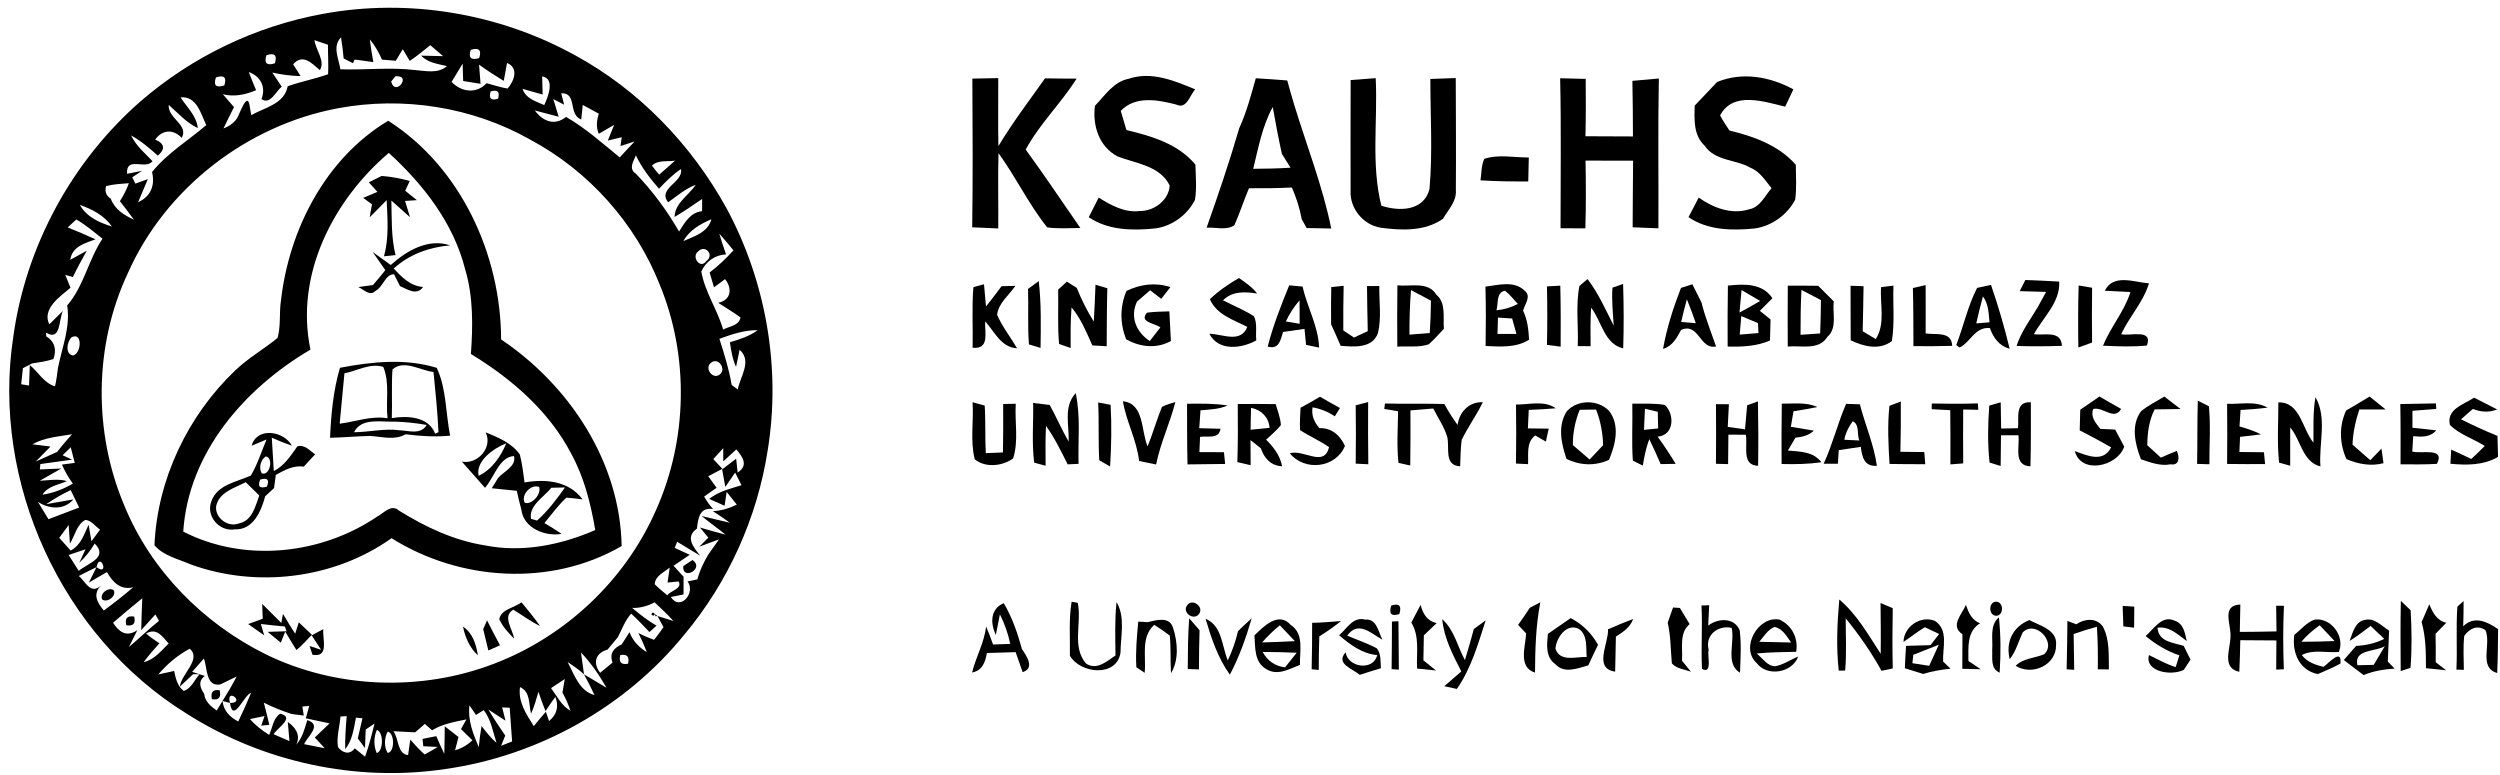 <?xml version="1.0" encoding="UTF-8"?> <svg xmlns="http://www.w3.org/2000/svg" width="500pt" height="155pt" viewBox="0 0 500 155" version="1.1"><g id="#000000ff"><path fill="#000000" opacity="1.00" d=" M 64.50 2.79 C 81.61 -0.40 99.76 2.64 114.99 11.04 C 127.79 18.00 138.26 28.90 145.29 41.62 C 153.20 56.28 156.23 73.58 153.54 90.05 C 151.45 103.59 145.61 116.50 136.80 127.01 C 125.00 141.50 107.59 151.17 89.11 153.80 C 71.25 156.49 52.51 152.42 37.30 142.71 C 12.32 127.26 -1.77 96.41 2.65 67.41 C 5.12 49.27 14.41 32.19 28.21 20.18 C 38.49 11.31 51.15 5.24 64.50 2.79 M 62.89 8.03 C 63.13 9.98 65.11 12.23 63.97 14.02 C 62.33 12.63 60.57 10.66 58.63 12.86 C 59.00 13.45 59.75 14.63 60.12 15.22 C 58.21 15.18 56.32 14.93 54.46 14.51 C 54.94 15.22 55.88 16.64 56.35 17.35 C 55.13 18.26 54.08 21.05 52.29 19.81 C 53.24 17.46 52.14 15.25 49.76 14.41 C 50.23 15.63 50.71 16.84 51.22 18.04 C 49.09 18.94 46.86 19.42 44.57 18.85 C 45.31 19.71 46.05 20.56 46.80 21.42 C 46.09 22.83 45.38 24.25 44.70 25.68 C 45.87 25.26 46.78 24.58 47.43 23.63 C 47.89 22.90 49.40 18.30 49.90 21.00 C 49.99 21.51 50.17 22.53 50.25 23.04 C 52.95 21.47 56.86 20.84 57.54 17.25 C 60.19 16.31 62.97 15.79 65.62 14.85 C 65.72 12.89 65.58 10.92 65.59 8.95 C 64.69 8.64 63.79 8.33 62.89 8.03 M 68.07 13.86 C 73.05 14.03 78.04 13.41 83.01 14.01 C 85.17 14.17 87.57 14.80 89.39 13.22 C 87.58 12.77 85.59 12.58 84.24 11.13 C 85.33 11.15 87.52 11.21 88.62 11.23 C 87.77 10.50 86.92 9.77 86.06 9.04 C 84.71 10.11 83.39 11.23 81.95 12.18 C 81.60 11.60 80.90 10.43 80.55 9.84 C 80.09 10.61 79.63 11.38 79.16 12.15 C 78.47 12.10 77.09 11.99 76.40 11.93 C 75.75 10.49 75.00 9.09 73.96 7.89 C 74.15 9.40 74.39 10.91 74.67 12.42 C 73.42 12.26 72.18 12.09 70.94 11.91 L 70.59 12.64 C 70.12 12.40 69.20 11.92 68.73 11.69 C 68.61 10.27 68.43 8.87 68.20 7.47 C 66.41 9.31 67.77 11.74 68.07 13.86 M 94.15 9.96 C 93.63 11.56 94.19 12.11 95.83 11.62 C 96.37 10.02 95.80 9.47 94.15 9.96 M 53.29 11.04 C 52.78 12.64 53.34 13.19 54.97 12.66 C 55.49 11.05 54.93 10.51 53.29 11.04 M 90.32 16.37 C 92.24 18.43 95.30 18.83 97.31 16.64 C 98.71 17.01 100.09 17.47 101.51 17.71 C 102.83 16.23 103.82 13.61 101.41 12.59 C 101.25 13.49 100.92 15.29 100.75 16.18 C 99.06 15.16 97.41 14.08 95.81 12.93 C 95.88 13.89 96.03 15.81 96.11 16.76 C 95.24 16.62 93.50 16.34 92.63 16.20 C 92.61 15.33 92.55 13.59 92.53 12.72 C 91.80 13.95 91.06 15.16 90.32 16.37 M 43.19 15.48 C 42.64 17.08 43.19 17.62 44.86 17.09 C 45.39 15.49 44.84 14.95 43.19 15.48 M 79.08 15.26 C 78.87 15.52 78.44 16.04 78.23 16.30 C 79.04 19.46 82.49 14.93 79.08 15.26 M 108.43 15.28 C 108.46 16.19 108.50 18.00 108.53 18.91 C 107.52 18.62 105.51 18.05 104.51 17.77 C 105.16 19.74 107.18 20.26 108.85 21.02 C 109.61 19.39 111.07 15.71 108.43 15.28 M 98.13 18.29 C 97.71 19.69 98.20 20.18 99.61 19.75 C 100.02 18.36 99.53 17.87 98.13 18.29 M 112.24 18.65 C 112.38 19.23 112.68 20.37 112.83 20.94 C 112.29 20.66 111.21 20.10 110.67 19.82 C 110.93 20.71 111.46 22.47 111.73 23.35 C 110.14 22.93 108.55 22.49 106.96 22.09 C 108.54 24.25 110.91 25.24 113.21 23.38 C 117.11 25.63 120.47 28.64 123.94 31.48 C 124.94 30.42 125.93 29.36 126.92 28.29 C 126.22 28.52 124.81 28.98 124.10 29.21 L 124.34 27.44 C 123.64 27.61 122.25 27.95 121.56 28.12 C 121.88 27.33 122.51 25.76 122.83 24.97 C 121.81 25.57 120.79 26.16 119.76 26.76 C 119.17 25.44 119.34 24.07 119.77 22.74 C 118.70 22.15 117.62 21.57 116.55 20.99 C 116.47 21.72 116.33 23.18 116.25 23.90 C 113.55 22.89 115.53 18.52 112.24 18.65 M 36.11 19.47 C 37.37 21.45 39.31 23.14 39.56 25.62 C 37.28 24.53 35.61 22.62 33.74 20.98 C 33.54 23.72 37.79 24.91 36.35 27.57 C 34.62 25.78 32.50 25.90 31.03 27.91 C 32.98 28.73 33.06 29.87 31.56 31.13 C 29.90 29.63 28.19 28.17 26.22 27.09 C 27.20 29.14 28.95 30.62 30.50 32.23 C 29.10 34.07 25.19 31.11 25.41 34.76 C 26.16 34.61 27.65 34.32 28.40 34.17 C 27.91 34.50 26.94 35.14 26.45 35.46 C 26.61 35.78 26.91 36.41 27.07 36.72 C 27.69 36.50 28.94 36.05 29.57 35.83 C 28.92 37.36 28.26 38.89 27.62 40.44 C 30.18 39.30 31.04 37.04 30.41 34.41 C 33.43 30.64 37.63 28.13 41.25 25.02 C 40.15 22.72 39.36 19.19 36.11 19.47 M 67.56 21.66 C 49.39 25.06 33.08 37.67 25.58 54.61 C 18.77 69.10 18.65 86.44 24.88 101.15 C 30.19 114.11 40.65 124.67 53.15 130.86 C 67.21 137.73 84.12 138.35 98.72 132.78 C 113.00 127.36 124.97 116.15 131.14 102.16 C 137.51 88.05 137.87 71.32 131.97 56.99 C 127.10 44.63 117.75 34.19 106.05 27.93 C 94.49 21.38 80.60 19.21 67.56 21.66 M 127.15 34.72 C 130.52 38.21 133.39 42.10 135.81 46.31 C 136.96 44.50 138.06 42.50 140.42 42.23 C 140.42 41.62 140.42 40.40 140.43 39.79 C 138.59 41.01 136.82 42.30 134.91 43.39 C 135.00 40.57 137.74 39.09 139.15 36.96 C 137.08 37.73 135.41 39.19 133.64 40.46 C 131.40 37.69 136.76 36.45 136.20 33.81 C 134.54 34.89 133.16 36.33 131.80 37.75 C 130.02 35.70 128.35 33.55 127.18 31.08 C 126.68 32.31 125.67 33.73 127.15 34.72 M 130.39 33.12 C 130.85 33.74 131.33 34.35 131.83 34.94 C 132.90 34.01 133.97 33.07 135.03 32.12 C 133.48 32.38 131.62 31.93 130.39 33.12 M 21.23 37.21 C 20.90 38.29 21.22 39.13 22.16 39.74 C 22.92 41.86 24.84 43.05 26.79 43.94 C 25.88 42.68 24.93 41.46 23.98 40.24 C 24.69 39.10 25.34 37.92 25.77 36.64 C 24.25 36.75 22.71 36.84 21.23 37.21 M 15.97 40.98 C 17.32 43.39 19.86 44.53 22.39 45.31 C 20.86 43.09 18.44 41.85 15.97 40.98 M 13.54 45.48 C 15.40 46.24 17.26 47.02 19.10 47.86 C 16.97 48.68 14.46 49.24 14.05 51.96 C 14.87 51.51 16.53 50.60 17.35 50.15 C 16.40 51.89 15.42 53.62 14.57 55.41 C 14.19 55.30 13.43 55.08 13.05 54.97 C 13.40 55.83 13.75 56.69 14.10 57.55 C 12.02 59.29 8.35 61.78 9.86 64.87 C 10.55 64.19 11.91 62.84 12.60 62.16 C 11.71 63.82 12.24 68.40 9.18 66.51 C 9.20 66.70 9.24 67.09 9.26 67.29 C 10.98 68.31 11.36 69.99 10.67 71.81 C 9.29 72.28 7.84 72.46 6.41 72.69 C 5.95 72.92 5.04 73.40 4.58 73.64 C 4.47 74.71 4.35 75.78 4.24 76.85 C 4.63 76.91 5.42 77.04 5.81 77.11 C 5.85 76.08 5.92 74.04 5.96 73.01 C 7.65 74.39 8.81 76.64 11.00 77.26 C 11.28 76.04 11.45 74.79 11.60 73.54 C 12.43 69.44 14.12 65.34 13.43 61.10 C 16.77 57.23 17.68 51.95 20.50 47.74 C 18.79 46.41 17.15 44.96 15.26 43.90 C 14.83 44.29 13.97 45.08 13.54 45.48 M 136.67 48.22 C 138.85 47.26 141.61 46.46 142.28 43.84 C 140.08 44.80 137.86 46.03 136.67 48.22 M 143.86 46.73 C 144.26 48.13 144.73 49.50 145.21 50.88 C 142.99 50.98 141.17 52.30 140.26 54.30 C 140.98 58.42 143.49 61.93 144.63 65.92 C 145.86 65.23 147.81 65.16 148.10 63.49 C 146.66 62.44 145.13 61.52 143.63 60.56 C 146.28 60.02 146.47 57.65 145.01 55.83 C 144.45 56.23 143.35 57.05 142.80 57.46 C 142.50 56.47 142.21 55.48 141.92 54.50 C 143.65 53.18 145.25 51.69 146.69 50.06 C 145.76 48.93 144.84 47.81 143.86 46.73 M 139.61 50.30 C 138.22 51.38 140.06 53.94 141.26 52.21 C 142.97 51.00 141.03 48.80 139.61 50.30 M 143.88 67.76 C 144.85 70.79 145.80 73.83 146.33 76.97 C 146.63 77.20 147.24 77.67 147.55 77.90 C 148.04 75.28 150.48 72.22 147.92 69.95 C 147.74 70.81 147.39 72.52 147.21 73.38 C 146.49 71.82 146.23 70.13 145.98 68.45 C 147.92 67.88 149.88 67.25 151.54 66.04 C 148.88 65.99 146.35 66.87 143.88 67.76 M 14.35 67.43 C 13.38 68.27 12.95 70.83 14.61 71.10 C 16.28 70.71 16.56 66.37 14.35 67.43 M 142.25 72.52 C 140.77 73.51 142.50 76.02 143.93 74.91 C 145.35 73.88 143.70 71.39 142.25 72.52 M 6.48 88.86 C 7.68 89.02 8.89 89.17 10.10 89.31 C 9.36 90.06 7.89 91.56 7.15 92.31 C 8.23 91.83 10.38 90.86 11.45 90.37 C 12.37 89.14 13.39 87.99 14.40 86.85 C 11.72 87.32 8.90 87.48 6.48 88.86 M 12.52 91.05 L 14.42 91.93 C 12.30 92.21 10.18 92.51 8.07 92.81 L 7.97 93.89 C 9.05 93.84 11.20 93.75 12.27 93.70 C 10.84 94.52 9.41 95.34 7.96 96.15 C 9.76 96.08 11.61 95.70 13.38 96.22 C 11.69 97.00 9.55 97.19 8.50 98.94 C 10.66 98.62 12.69 97.82 14.57 96.72 C 13.70 95.52 12.97 94.26 12.38 92.92 C 13.02 92.83 14.30 92.66 14.95 92.58 C 14.75 91.80 14.35 90.24 14.15 89.46 C 13.60 89.98 13.06 90.51 12.52 91.05 M 142.66 91.82 C 143.11 92.31 144.01 93.28 144.47 93.76 C 143.76 94.13 142.35 94.88 141.65 95.25 C 142.20 96.02 142.76 96.79 143.32 97.55 C 142.70 97.99 141.45 98.87 140.83 99.31 C 141.33 100.20 141.92 101.03 142.61 101.80 C 139.89 101.41 139.63 103.66 139.39 105.72 C 137.03 107.38 138.58 109.32 140.03 111.13 C 138.49 110.20 136.95 109.30 135.43 108.35 C 135.31 108.66 135.06 109.27 134.94 109.58 C 135.69 109.92 137.19 110.62 137.94 110.96 C 137.13 111.51 135.51 112.61 134.71 113.15 C 135.36 113.89 136.03 114.61 136.71 115.33 C 136.73 116.52 136.73 117.70 136.71 118.89 C 136.08 119.02 134.81 119.27 134.17 119.40 C 136.02 122.32 139.23 118.54 137.51 116.29 C 138.00 116.19 138.99 115.97 139.48 115.87 C 139.93 114.12 140.72 112.51 141.62 110.96 C 142.17 110.18 143.26 108.64 143.81 107.87 C 142.82 108.23 140.85 108.96 139.86 109.33 C 140.31 108.88 141.21 107.98 141.66 107.53 C 141.24 107.02 140.41 106.01 139.99 105.50 C 141.69 105.99 143.39 106.50 145.11 106.93 C 143.54 105.65 141.88 104.49 140.32 103.20 C 142.20 103.64 144.07 104.13 145.96 104.54 C 144.85 103.73 143.72 102.96 142.57 102.23 C 144.25 102.16 145.86 101.66 147.36 100.92 C 146.69 100.07 146.01 99.22 145.33 98.38 C 145.23 99.07 145.02 100.46 144.92 101.15 C 144.15 100.81 142.61 100.12 141.84 99.78 C 143.72 98.29 146.06 97.74 148.30 97.04 C 147.98 96.41 147.35 95.15 147.03 94.52 C 146.38 95.47 145.72 96.43 145.06 97.38 C 144.91 96.50 144.59 94.75 144.43 93.88 C 145.36 93.17 146.29 92.45 147.23 91.74 C 147.30 92.43 147.46 93.82 147.53 94.51 C 149.82 93.02 148.42 91.27 147.27 89.88 C 146.62 90.48 145.31 91.67 144.65 92.27 L 144.65 89.63 C 143.98 90.36 143.32 91.09 142.66 91.82 M 9.24 100.84 C 10.60 100.60 13.32 100.12 14.68 99.88 C 12.86 102.06 9.76 101.84 7.58 100.36 C 8.28 101.52 8.98 102.68 9.69 103.84 C 11.74 103.06 13.79 102.30 15.83 101.51 C 15.27 100.34 14.71 99.18 14.14 98.02 C 12.43 98.83 10.80 99.77 9.24 100.84 M 13.98 108.73 C 13.92 107.79 13.80 105.92 13.74 104.99 C 13.11 105.84 12.48 106.70 11.85 107.57 C 12.42 108.20 13.56 109.48 14.13 110.11 C 16.16 109.07 16.83 106.86 17.72 104.94 C 17.87 105.77 18.15 107.42 18.29 108.25 C 18.86 107.48 19.44 106.70 20.01 105.93 C 19.05 105.27 18.32 104.10 17.08 103.98 C 15.31 104.92 14.98 107.16 13.98 108.73 M 13.73 111.00 C 14.40 112.06 15.08 113.11 15.75 114.17 C 17.53 112.66 21.77 111.53 18.94 108.71 C 18.10 110.13 17.07 111.43 15.86 112.54 L 17.11 109.85 C 15.98 110.23 14.86 110.61 13.73 111.00 M 19.30 113.43 C 22.00 115.41 20.00 110.14 19.30 113.43 M 15.75 115.20 C 17.10 116.25 18.10 119.15 20.31 116.99 C 18.40 118.83 19.48 120.54 20.76 122.11 C 22.77 120.63 24.75 119.09 26.64 117.45 C 24.13 118.11 22.46 116.37 21.39 114.41 C 20.19 115.13 18.98 115.83 17.77 116.52 C 18.15 115.75 18.92 114.20 19.30 113.43 C 18.11 114.00 16.93 114.59 15.75 115.20 M 130.95 116.86 C 131.74 117.64 132.60 118.35 133.46 119.06 C 134.08 118.13 136.56 117.75 135.72 116.29 C 135.17 116.34 134.07 116.45 133.51 116.51 C 133.62 115.76 133.83 114.26 133.94 113.51 C 132.83 114.47 131.02 115.15 130.95 116.86 M 22.61 124.55 C 23.76 126.31 25.22 127.55 27.47 126.03 C 27.05 126.87 26.21 128.56 25.79 129.40 C 27.83 127.69 29.72 125.83 31.80 124.17 C 31.62 123.84 31.26 123.20 31.08 122.88 C 30.37 123.67 28.95 125.24 28.24 126.03 C 28.31 123.90 28.35 121.78 28.45 119.66 C 26.47 121.24 24.54 122.90 22.61 124.55 M 126.43 121.58 C 127.98 122.87 129.55 124.14 131.31 125.12 C 130.84 125.56 130.36 125.98 129.89 126.41 C 128.69 125.16 127.51 123.88 126.23 122.73 C 125.02 124.09 124.40 125.83 123.58 127.43 C 122.89 128.26 122.20 129.09 121.51 129.92 C 119.19 130.57 118.44 132.50 120.03 134.56 C 120.66 134.04 121.90 133.02 122.52 132.51 C 121.83 130.76 122.72 129.59 124.34 128.88 C 124.85 128.06 125.36 127.25 125.90 126.44 C 126.55 128.18 127.80 129.48 129.37 130.43 C 128.86 129.12 128.30 127.85 127.68 126.60 C 128.69 127.13 129.73 127.58 130.80 127.96 C 131.49 127.16 132.08 126.28 132.70 125.43 C 132.40 124.87 131.79 123.75 131.49 123.20 C 132.29 123.45 133.89 123.95 134.69 124.20 C 133.50 122.89 132.23 121.67 130.93 120.47 C 129.54 121.19 128.03 121.65 126.43 121.58 M 29.22 126.70 C 30.05 127.43 30.95 128.06 31.88 128.66 C 30.78 129.87 29.71 131.11 28.73 132.43 C 30.88 131.95 32.24 130.15 33.73 128.70 C 32.51 127.41 31.41 125.45 29.22 126.70 M 28.39 129.01 C 28.66 129.23 28.66 129.23 28.39 129.01 M 31.66 134.89 C 32.72 134.66 33.78 134.43 34.83 134.19 C 35.14 135.66 35.46 137.22 36.75 138.19 C 38.30 137.69 38.89 135.97 39.90 134.85 L 38.62 134.84 C 37.96 135.46 36.65 136.69 35.99 137.31 C 36.17 134.88 40.41 131.82 37.94 129.75 C 35.53 131.02 33.43 132.82 31.66 134.89 M 116.20 130.50 C 116.38 131.96 116.62 133.41 116.80 134.88 C 118.32 135.73 119.78 136.69 121.30 137.55 C 119.85 135.03 118.20 132.61 116.20 130.50 M 124.06 131.01 C 123.71 132.42 124.22 133.00 125.61 132.75 C 125.93 131.34 125.42 130.76 124.06 131.01 M 38.43 134.37 L 39.90 134.85 C 40.16 134.93 40.70 135.10 40.97 135.19 C 39.56 136.23 39.99 137.52 40.83 138.75 C 41.00 140.32 42.15 141.26 43.34 142.10 C 43.63 141.62 44.22 140.67 44.51 140.19 C 45.51 138.59 46.47 136.97 47.33 135.30 C 46.24 135.81 45.16 136.34 44.08 136.88 C 41.10 137.43 41.50 133.56 40.78 131.71 C 39.99 132.60 39.21 133.48 38.43 134.37 M 113.52 132.40 C 114.82 134.85 115.89 138.25 118.90 139.01 C 118.25 137.61 117.55 136.23 116.80 134.88 C 115.82 133.91 114.64 133.17 113.52 132.40 M 121.82 134.60 C 122.45 135.11 122.45 135.11 121.82 134.60 M 110.21 137.62 C 111.38 139.22 112.31 141.13 114.09 142.16 C 113.68 140.89 113.15 139.68 112.49 138.52 C 112.60 137.84 112.84 136.49 112.95 135.81 C 112.04 136.41 111.13 137.01 110.21 137.62 M 104.00 137.42 C 103.58 140.39 105.27 142.85 106.76 145.23 C 107.55 144.25 108.34 143.28 109.17 142.35 L 109.81 144.21 C 111.38 142.91 111.80 141.30 111.08 139.38 C 110.37 140.29 109.74 141.26 109.10 142.22 C 108.59 140.94 108.12 139.65 107.69 138.35 C 107.27 139.83 106.85 141.33 106.21 142.74 C 105.72 140.90 106.14 138.35 104.00 137.42 M 46.00 140.60 L 44.51 140.19 C 44.70 142.17 45.99 143.43 47.65 144.30 C 48.55 142.41 49.43 140.50 50.22 138.57 C 48.83 138.88 46.63 144.86 46.00 140.60 C 49.31 140.58 45.07 137.33 46.00 140.60 M 52.76 140.53 C 53.16 142.00 53.52 143.48 53.86 144.97 C 53.46 145.01 52.65 145.08 52.25 145.12 L 52.91 143.21 L 50.00 143.81 C 51.09 145.08 52.41 146.10 53.84 146.98 C 54.50 145.56 54.62 143.66 56.03 142.74 C 59.08 143.44 55.50 145.56 54.71 146.84 C 55.78 147.29 56.83 147.75 57.89 148.22 C 57.81 147.27 57.64 145.36 57.56 144.41 C 59.00 145.36 60.23 147.01 59.24 148.94 C 60.48 147.56 60.94 145.75 61.46 144.02 C 64.48 145.01 61.55 147.20 60.82 148.83 C 62.19 149.10 63.57 149.38 64.95 149.65 C 64.28 148.93 63.62 148.21 62.96 147.50 C 63.95 146.57 64.93 145.63 65.91 144.68 C 64.33 144.32 62.74 143.98 61.16 143.66 C 61.33 143.04 61.68 141.80 61.85 141.18 C 61.51 141.21 60.82 141.28 60.48 141.31 L 60.75 143.11 C 60.15 143.03 58.97 142.89 58.37 142.81 C 56.44 142.20 54.56 141.44 52.76 140.53 M 95.75 149.42 C 95.88 148.01 96.07 146.60 96.31 145.20 C 97.22 146.39 98.15 147.58 99.30 148.57 C 98.59 146.34 98.20 143.91 96.75 142.02 C 96.36 142.26 95.58 142.74 95.20 142.99 C 94.87 142.51 94.22 141.55 93.89 141.07 C 93.52 144.00 94.62 146.78 95.75 149.42 M 100.43 141.48 C 100.60 142.15 100.93 143.48 101.10 144.14 C 100.24 143.58 98.54 142.46 97.68 141.91 C 98.72 143.69 99.88 145.41 101.05 147.11 C 100.85 147.63 100.43 148.65 100.22 149.16 C 100.77 148.94 101.87 148.51 102.42 148.29 C 102.26 146.04 102.09 143.80 101.94 141.55 L 100.43 141.48 M 68.10 143.30 C 67.94 145.33 67.26 147.39 67.60 149.42 C 68.47 150.58 69.94 151.07 70.95 149.66 C 71.64 150.21 72.33 150.77 73.01 151.34 C 73.80 149.18 74.35 146.94 74.90 144.72 L 73.14 145.90 C 73.11 146.82 73.04 148.68 73.00 149.61 C 72.52 148.97 72.03 148.33 71.56 147.69 C 71.79 146.68 72.26 144.66 72.49 143.65 L 71.19 143.53 C 70.75 145.71 70.50 148.05 69.03 149.84 C 69.01 147.63 69.15 145.43 69.34 143.23 L 68.10 143.30 M 86.42 146.06 C 86.06 145.74 85.33 145.10 84.97 144.78 C 84.49 145.20 83.51 146.05 83.03 146.47 C 81.57 146.40 80.12 146.33 78.67 146.24 C 79.78 147.65 79.42 150.81 81.62 151.02 C 81.72 150.24 81.94 148.69 82.05 147.92 C 82.98 148.93 83.88 149.99 84.93 150.89 C 85.81 150.42 86.68 149.92 87.54 149.39 C 86.82 149.36 85.38 149.28 84.66 149.25 L 84.51 147.78 C 85.42 147.59 86.33 147.41 87.25 147.23 C 87.76 148.42 88.30 149.60 88.86 150.78 C 88.91 148.94 88.94 147.10 88.95 145.26 C 89.86 145.97 90.78 146.69 91.70 147.40 C 91.53 148.07 91.18 149.40 91.01 150.06 C 92.35 149.67 93.51 149.00 94.48 148.05 C 93.91 147.49 92.77 146.38 92.20 145.82 C 92.47 145.34 93.01 144.37 93.28 143.88 C 90.93 144.37 88.50 144.77 86.42 146.06 M 75.37 145.98 C 74.74 147.38 74.71 149.21 75.35 150.62 C 76.71 150.19 76.75 146.43 75.37 145.98 M 77.53 146.33 C 76.85 147.57 76.78 149.36 77.54 150.59 C 79.01 150.38 78.93 146.55 77.53 146.33 Z"></path><path fill="#000000" opacity="1.00" d=" M 194.47 15.72 C 196.19 15.70 197.93 15.67 199.65 15.62 C 199.67 20.16 199.59 24.70 199.68 29.23 C 202.50 24.52 205.83 20.15 209.00 15.67 C 211.11 15.71 213.21 15.72 215.33 15.73 C 212.20 20.66 207.93 24.76 205.14 29.91 C 208.89 35.06 212.44 40.36 216.07 45.60 C 213.86 45.62 211.64 45.77 209.44 45.48 C 205.73 40.84 203.18 35.42 199.70 30.63 C 199.56 35.65 199.70 40.67 199.65 45.69 C 197.91 45.62 196.17 45.55 194.44 45.46 C 194.58 35.54 194.53 25.63 194.47 15.72 Z"></path><path fill="#000000" opacity="1.00" d=" M 225.76 15.75 C 230.27 14.21 234.91 16.14 239.05 17.88 C 237.93 19.04 237.38 21.95 235.21 20.90 C 231.53 19.95 227.08 19.12 224.15 22.17 C 224.53 23.45 224.91 24.73 225.29 26.01 C 230.33 27.22 235.63 28.76 239.08 32.92 C 239.15 35.26 239.37 37.63 239.00 39.96 C 237.50 42.96 234.46 45.21 231.11 45.68 C 226.57 46.15 221.66 46.10 217.75 43.44 C 218.42 42.13 219.08 40.83 219.74 39.52 C 222.21 41.06 224.96 42.60 227.99 42.20 C 230.86 42.23 233.77 40.02 233.94 37.10 C 232.01 33.14 227.19 32.70 223.54 31.30 C 219.83 29.37 218.46 25.12 218.99 21.16 C 220.99 19.10 222.72 16.32 225.76 15.75 Z"></path><path fill="#000000" opacity="1.00" d=" M 343.42 16.40 C 348.46 14.33 354.00 15.32 358.67 17.87 C 358.12 19.02 357.57 20.17 357.04 21.33 C 352.80 20.33 346.61 18.18 344.02 23.08 C 344.56 24.13 345.24 25.12 345.89 26.11 C 350.78 27.27 355.74 29.07 359.16 32.95 C 359.18 35.27 359.35 37.61 359.04 39.93 C 357.48 42.94 354.37 45.20 350.98 45.69 C 346.46 46.14 341.58 46.09 337.70 43.43 C 338.38 42.13 339.06 40.82 339.74 39.52 C 342.62 41.55 346.27 42.97 349.80 41.87 C 352.03 41.46 352.96 39.18 354.31 37.64 C 353.07 36.13 352.00 34.32 350.10 33.55 C 347.14 31.84 343.03 32.25 340.93 29.14 C 338.68 27.05 338.86 23.94 338.94 21.13 C 340.43 19.55 341.92 17.98 343.42 16.40 Z"></path><path fill="#000000" opacity="1.00" d=" M 251.16 15.65 C 253.25 15.78 255.35 15.92 257.45 16.09 C 257.89 17.74 258.37 19.38 258.86 21.02 C 261.37 29.22 264.54 37.28 266.25 45.70 C 264.61 45.67 262.97 45.64 261.33 45.61 C 261.08 45.16 260.59 44.27 260.34 43.82 C 259.95 41.63 259.25 39.53 258.38 37.50 C 255.52 37.65 252.65 37.67 249.79 37.65 C 248.76 40.10 247.95 42.63 246.87 45.06 C 245.26 46.14 243.13 45.41 241.32 45.54 C 243.65 38.95 245.90 32.32 247.86 25.61 C 249.32 22.42 250.21 19.02 251.16 15.65 M 250.64 33.76 C 253.13 33.75 255.62 33.70 258.11 33.54 C 257.54 32.61 256.96 31.69 256.38 30.78 C 255.69 27.67 255.10 24.54 254.55 21.40 C 252.46 25.19 251.67 29.59 250.64 33.76 Z"></path><path fill="#000000" opacity="1.00" d=" M 270.13 16.01 C 271.80 15.88 273.47 15.76 275.14 15.63 C 275.57 24.13 274.18 32.79 276.27 41.14 C 279.83 42.31 284.70 42.25 285.89 37.87 C 286.55 30.55 286.07 23.14 286.07 15.79 C 287.76 15.74 289.46 15.68 291.15 15.61 C 291.17 23.08 291.23 30.55 291.17 38.02 C 291.36 40.28 289.63 41.93 288.61 43.75 C 284.96 46.31 280.33 46.10 276.12 45.54 C 272.61 44.96 269.91 41.65 270.12 38.09 C 270.08 30.73 270.13 23.37 270.13 16.01 Z"></path><path fill="#000000" opacity="1.00" d=" M 312.03 15.65 C 313.73 15.70 315.43 15.75 317.14 15.78 C 317.18 19.61 317.18 23.43 317.09 27.25 C 320.26 27.28 323.42 27.29 326.59 27.29 C 326.57 23.58 326.56 19.87 326.48 16.17 C 328.24 16.00 330.00 15.84 331.77 15.70 C 331.57 25.68 331.74 35.67 331.68 45.66 C 329.96 45.61 328.24 45.54 326.53 45.46 C 326.57 41.02 326.56 36.58 326.62 32.14 C 323.45 32.12 320.28 32.11 317.11 32.12 C 317.18 36.64 317.22 41.16 317.07 45.67 C 315.41 45.66 313.76 45.65 312.11 45.65 C 312.10 35.65 312.26 25.64 312.03 15.65 Z"></path><path fill="#000000" opacity="1.00" d=" M 56.21 59.97 C 57.85 45.81 65.17 31.62 77.64 24.15 C 92.16 33.42 100.18 50.93 100.22 67.89 C 113.91 77.10 124.02 92.39 124.33 109.21 C 110.21 117.41 91.98 116.22 78.31 107.64 C 66.87 115.78 51.32 117.67 38.16 112.89 C 35.69 111.80 32.67 111.17 30.89 109.05 C 31.47 95.87 37.54 83.15 47.05 74.08 C 49.63 71.61 52.76 69.84 55.51 67.59 C 56.21 65.16 55.80 62.48 56.21 59.97 M 62.09 69.92 C 48.95 77.65 37.68 90.51 36.65 106.32 C 48.82 112.57 64.16 110.94 75.37 103.36 C 76.75 102.65 78.25 100.69 79.83 102.14 C 85.08 105.41 90.79 108.09 96.95 109.07 C 104.42 110.57 112.15 109.01 119.05 106.01 C 118.15 100.73 116.83 95.46 114.24 90.73 C 109.80 82.20 102.29 75.73 94.18 70.80 C 94.59 65.15 94.67 59.38 93.04 53.89 C 90.71 44.64 84.69 36.90 77.76 30.58 C 66.58 40.09 58.96 55.03 62.09 69.92 Z"></path><path fill="#000000" opacity="1.00" d=" M 296.86 31.77 C 299.68 30.81 302.82 31.52 305.76 31.50 C 305.72 33.10 305.68 34.69 305.65 36.29 C 302.46 36.30 299.28 36.27 296.10 36.07 C 296.32 34.64 296.23 33.11 296.86 31.77 Z"></path><path fill="#000000" opacity="1.00" d=" M 76.33 35.19 C 78.23 35.34 80.10 35.67 81.94 36.20 C 81.72 36.69 81.27 37.67 81.05 38.16 C 81.63 38.63 82.79 39.56 83.37 40.03 C 82.78 40.07 81.60 40.15 81.01 40.19 C 81.26 41.00 81.76 42.64 82.01 43.45 C 81.08 42.62 79.21 40.95 78.27 40.11 C 78.38 43.76 78.21 47.45 79.11 51.02 C 78.53 51.08 77.38 51.20 76.80 51.26 C 77.81 47.59 77.51 43.77 77.33 40.02 C 76.20 41.17 75.09 42.33 73.93 43.46 C 74.05 42.81 74.28 41.51 74.40 40.86 C 73.96 40.54 73.08 39.90 72.63 39.58 C 73.35 39.27 74.77 38.67 75.48 38.37 C 75.05 37.89 74.19 36.94 73.76 36.46 C 74.40 36.14 75.68 35.51 76.33 35.19 Z"></path><path fill="#000000" opacity="1.00" d=" M 78.15 53.00 C 81.32 50.15 85.64 47.60 90.04 49.07 C 85.86 49.44 81.87 50.85 78.74 53.71 C 80.36 55.44 82.09 57.23 84.63 57.39 C 83.32 59.20 81.52 57.87 80.00 57.22 C 79.70 56.63 79.11 55.45 78.81 54.86 C 77.09 54.76 76.61 57.46 75.09 58.18 C 73.93 59.35 72.75 57.87 71.66 57.41 C 72.39 57.31 73.86 57.11 74.59 57.01 C 75.42 56.02 76.29 55.05 77.06 54.02 C 76.43 53.11 75.16 51.30 74.53 50.39 C 75.44 51.05 77.24 52.35 78.15 53.00 Z"></path><path fill="#000000" opacity="1.00" d=" M 205.61 57.78 C 206.32 57.26 207.03 56.74 207.75 56.22 C 208.26 60.66 208.18 65.12 208.11 69.58 C 207.53 69.41 206.37 69.06 205.79 68.89 C 205.50 65.19 205.73 61.48 205.61 57.78 Z"></path><path fill="#000000" opacity="1.00" d=" M 213.37 56.33 C 214.03 56.74 214.69 57.16 215.35 57.57 C 216.29 59.92 217.42 62.18 218.76 64.32 C 218.91 61.86 219.00 59.41 219.10 56.95 C 219.69 57.12 220.87 57.48 221.47 57.65 C 221.35 61.52 221.37 65.38 221.34 69.25 C 220.62 69.20 219.19 69.12 218.47 69.08 C 217.29 66.45 216.19 63.71 214.31 61.48 C 214.08 64.18 214.12 66.90 214.13 69.61 C 213.55 69.40 212.40 68.99 211.82 68.79 C 211.47 65.18 211.72 61.54 211.63 57.92 C 212.07 57.52 212.94 56.73 213.37 56.33 Z"></path><path fill="#000000" opacity="1.00" d=" M 225.30 58.18 C 228.08 56.84 231.11 56.44 234.08 57.42 C 233.47 58.20 232.86 58.98 232.25 59.77 C 231.70 59.34 230.58 58.48 230.02 58.05 C 229.15 58.81 228.28 59.56 227.40 60.32 C 225.95 63.38 227.23 66.40 229.95 68.21 C 230.66 67.30 231.36 66.40 232.07 65.48 C 230.97 64.63 227.71 64.45 229.41 62.53 C 230.88 62.33 232.38 62.33 233.87 62.27 C 233.98 64.25 234.08 66.23 234.18 68.21 C 231.28 69.79 228.06 69.43 225.24 67.87 C 223.97 64.72 223.96 61.31 225.30 58.18 Z"></path><path fill="#000000" opacity="1.00" d=" M 241.98 59.84 C 243.71 58.17 245.71 56.81 247.80 55.60 C 249.09 56.52 250.45 57.42 251.43 58.70 C 249.00 58.34 246.48 58.18 244.60 60.06 C 246.66 61.13 248.85 61.99 250.80 63.26 C 251.51 64.75 251.08 66.49 251.26 68.08 C 248.29 69.72 243.72 70.31 241.87 66.75 C 244.49 66.79 248.13 68.74 249.46 65.38 C 246.69 63.95 243.32 62.96 241.98 59.84 Z"></path><path fill="#000000" opacity="1.00" d=" M 297.09 57.33 C 299.66 57.01 302.82 56.07 304.94 58.14 C 306.34 59.29 304.93 60.84 304.62 62.15 C 305.50 63.95 305.70 65.95 305.82 67.93 C 303.20 69.61 300.08 69.32 297.12 69.20 C 297.19 65.24 297.19 61.28 297.09 57.33 M 299.28 62.06 C 300.79 61.92 302.23 61.50 303.57 60.79 C 302.75 59.87 301.96 58.93 301.01 58.14 C 299.15 58.50 299.73 60.72 299.28 62.06 M 299.59 63.52 C 299.56 64.61 299.53 65.70 299.50 66.79 C 300.76 66.80 302.02 66.79 303.29 66.79 C 303.00 65.76 302.71 64.73 302.43 63.70 C 301.48 63.64 300.53 63.58 299.59 63.52 Z"></path><path fill="#000000" opacity="1.00" d=" M 315.88 57.20 C 316.28 56.85 317.09 56.16 317.50 55.81 C 319.69 58.65 321.12 61.95 322.74 65.13 C 322.60 62.60 322.29 60.06 322.50 57.53 L 324.62 56.79 C 324.76 61.08 324.78 65.37 324.64 69.67 C 320.84 68.81 320.34 64.23 318.22 61.53 C 318.06 64.10 318.09 66.67 318.12 69.24 C 317.48 69.24 316.19 69.22 315.55 69.22 C 315.72 65.22 315.11 61.13 315.88 57.20 Z"></path><path fill="#000000" opacity="1.00" d=" M 405.07 56.00 C 407.32 56.08 409.58 56.18 411.84 56.32 C 412.08 60.45 408.62 63.46 406.78 66.85 C 408.89 67.13 412.21 66.00 412.39 69.17 C 409.36 69.28 406.33 69.29 403.31 69.19 C 404.23 66.34 406.05 63.95 407.56 61.41 C 408.12 60.40 408.68 59.39 409.22 58.38 C 407.45 58.31 405.69 58.27 403.94 58.23 C 404.22 57.67 404.79 56.56 405.07 56.00 Z"></path><path fill="#000000" opacity="1.00" d=" M 420.96 58.15 C 422.67 54.68 426.83 56.45 429.79 56.67 C 428.68 60.41 425.86 63.32 424.24 66.83 C 426.03 67.29 430.64 65.67 429.38 69.11 C 426.46 69.40 423.52 69.27 420.60 69.14 C 422.12 65.40 424.86 62.30 426.09 58.41 C 424.37 58.33 422.66 58.24 420.96 58.15 Z"></path><path fill="#000000" opacity="1.00" d=" M 194.68 57.43 C 195.21 57.29 196.27 56.99 196.80 56.85 C 196.93 58.33 197.07 59.81 197.20 61.29 C 198.26 59.96 199.30 58.61 200.31 57.24 C 201.00 57.22 202.38 57.19 203.08 57.17 C 201.80 59.04 199.68 60.62 199.42 62.98 C 200.47 65.36 202.10 67.41 203.41 69.65 C 200.22 69.51 198.90 66.33 197.04 64.27 C 196.90 66.49 198.00 69.90 194.52 69.55 C 194.62 65.51 194.34 61.46 194.68 57.43 Z"></path><path fill="#000000" opacity="1.00" d=" M 257.84 57.07 C 258.50 57.13 259.84 57.25 260.51 57.31 C 261.43 61.44 263.67 65.23 263.82 69.52 C 262.95 69.34 262.08 69.16 261.21 68.97 C 261.13 68.18 260.98 66.58 260.90 65.78 C 259.46 65.98 258.03 66.18 256.61 66.39 C 256.11 67.99 255.81 69.98 253.54 69.31 C 254.61 65.13 256.21 61.07 257.84 57.07 M 257.17 64.29 C 257.86 64.41 259.24 64.65 259.93 64.76 C 259.94 63.20 259.93 61.63 259.91 60.07 C 258.79 61.34 257.89 62.77 257.17 64.29 Z"></path><path fill="#000000" opacity="1.00" d=" M 266.25 57.42 C 266.87 57.36 268.11 57.23 268.73 57.16 C 268.66 60.13 268.64 63.11 268.66 66.08 C 269.19 66.44 270.26 67.15 270.80 67.51 C 271.49 67.19 272.86 66.55 273.55 66.23 C 273.47 63.23 273.44 60.22 273.40 57.22 C 274.02 57.21 275.24 57.20 275.86 57.20 C 275.81 60.32 276.32 63.53 275.60 66.59 C 274.52 69.72 270.77 69.39 268.12 69.15 C 267.51 67.71 266.88 66.28 266.22 64.86 C 266.20 62.38 266.20 59.90 266.25 57.42 Z"></path><path fill="#000000" opacity="1.00" d=" M 279.48 57.07 C 282.10 57.36 285.60 56.21 287.27 58.93 C 289.27 60.64 288.57 63.43 288.78 65.75 C 287.78 66.80 286.84 67.91 285.75 68.86 C 283.75 69.56 281.54 69.17 279.46 69.33 C 279.43 65.24 279.43 61.15 279.48 57.07 M 282.20 58.02 C 281.96 60.98 281.88 63.96 281.89 66.93 C 283.24 66.83 284.60 66.72 285.95 66.60 C 286.10 64.45 286.17 62.29 286.19 60.13 C 284.85 59.42 283.53 58.71 282.20 58.02 Z"></path><path fill="#000000" opacity="1.00" d=" M 309.39 57.28 C 310.06 57.24 311.40 57.17 312.06 57.13 C 312.16 61.20 312.16 65.27 312.13 69.33 C 311.45 69.24 310.08 69.07 309.39 68.98 C 309.48 65.08 309.48 61.18 309.39 57.28 Z"></path><path fill="#000000" opacity="1.00" d=" M 336.20 57.58 C 336.77 57.39 337.91 57.03 338.47 56.85 C 339.06 58.07 339.68 59.29 340.30 60.50 C 341.04 63.50 342.21 66.37 343.21 69.29 C 339.93 70.00 339.80 64.41 336.21 65.99 C 335.35 67.59 334.50 69.22 332.61 69.78 C 333.35 65.60 334.66 61.52 336.20 57.58 M 336.23 64.40 C 336.96 64.46 338.43 64.58 339.16 64.64 C 338.62 63.03 338.01 61.43 337.38 59.85 C 336.96 61.36 336.58 62.88 336.23 64.40 Z"></path><path fill="#000000" opacity="1.00" d=" M 345.58 57.12 C 348.77 56.77 352.48 56.61 354.48 59.64 C 353.85 60.27 352.60 61.54 351.97 62.17 C 352.50 62.60 353.57 63.46 354.11 63.89 C 354.07 65.29 354.03 66.69 354.00 68.10 C 351.32 69.26 348.40 69.39 345.53 69.31 C 345.51 65.25 345.51 61.18 345.58 57.12 M 348.31 58.01 C 348.16 59.51 348.02 61.01 347.90 62.51 C 349.29 61.77 350.67 60.99 352.03 60.19 C 350.79 59.46 349.55 58.72 348.31 58.01 M 348.26 63.22 C 348.15 64.45 348.04 65.68 347.94 66.92 C 349.18 66.82 350.43 66.71 351.69 66.61 C 351.67 66.11 351.62 65.13 351.60 64.63 C 350.49 64.16 349.37 63.69 348.26 63.22 Z"></path><path fill="#000000" opacity="1.00" d=" M 357.56 57.13 C 359.58 57.13 361.61 57.13 363.64 57.16 C 364.67 58.20 365.70 59.24 366.75 60.28 C 366.45 62.62 367.52 65.59 365.48 67.36 C 363.79 70.14 360.23 69.05 357.55 69.31 C 357.53 65.25 357.52 61.19 357.56 57.13 M 360.29 57.99 C 360.13 60.97 360.11 63.97 360.11 66.96 C 361.41 66.87 362.72 66.78 364.03 66.69 C 364.12 64.47 364.17 62.24 364.19 60.02 C 362.89 59.34 361.60 58.65 360.29 57.99 Z"></path><path fill="#000000" opacity="1.00" d=" M 370.11 57.15 C 370.76 57.18 372.06 57.22 372.71 57.24 C 372.65 60.25 372.62 63.25 372.54 66.25 C 373.19 66.65 374.49 67.43 375.15 67.82 C 377.14 64.71 375.95 60.89 376.22 57.43 C 376.84 57.36 378.07 57.20 378.69 57.12 C 378.55 60.82 378.97 64.56 378.37 68.22 C 375.90 70.12 372.69 69.29 370.14 68.06 C 370.13 64.42 370.11 60.79 370.11 57.15 Z"></path><path fill="#000000" opacity="1.00" d=" M 382.58 57.60 C 383.22 57.46 384.49 57.16 385.13 57.02 C 385.15 60.24 385.13 63.46 385.13 66.68 C 387.18 67.03 390.30 66.16 390.44 69.17 C 387.85 69.25 385.27 69.25 382.69 69.23 C 382.67 65.35 382.68 61.48 382.58 57.60 Z"></path><path fill="#000000" opacity="1.00" d=" M 415.73 57.10 C 416.41 57.21 417.75 57.43 418.42 57.55 C 418.37 61.20 418.37 64.85 418.42 68.51 C 417.73 68.76 416.36 69.25 415.67 69.50 C 415.61 65.37 415.60 61.23 415.73 57.10 Z"></path><path fill="#000000" opacity="1.00" d=" M 395.42 57.58 C 396.11 57.43 397.51 57.13 398.20 56.98 C 399.64 61.18 400.90 65.43 401.93 69.75 C 399.83 69.20 398.67 67.55 397.98 65.61 C 394.97 65.34 394.14 68.41 391.92 69.51 L 391.25 69.01 C 392.71 65.23 393.56 61.21 395.42 57.58 M 396.58 59.28 C 396.09 61.07 395.67 62.88 395.25 64.68 C 395.91 64.63 397.24 64.52 397.90 64.46 C 397.73 62.67 397.71 60.78 396.58 59.28 Z"></path><path fill="#000000" opacity="1.00" d=" M 67.99 73.56 C 74.33 72.34 81.09 71.63 87.35 73.57 C 89.30 77.70 89.12 82.65 90.03 87.13 C 87.06 87.42 84.07 87.23 81.12 86.86 C 78.87 88.13 76.38 87.32 73.99 87.19 C 71.32 87.24 68.67 87.51 66.01 87.55 C 66.22 82.85 66.65 78.10 67.99 73.56 M 68.89 74.66 C 68.59 78.02 68.23 81.38 67.94 84.74 C 71.13 84.33 74.25 83.11 77.51 83.65 C 77.12 80.27 78.00 76.54 76.65 73.38 C 74.04 72.55 71.43 74.18 68.89 74.66 M 78.49 73.89 C 78.28 77.13 78.47 80.37 78.36 83.62 C 81.48 83.11 85.71 83.28 87.04 86.75 L 87.70 86.43 C 87.50 82.41 87.11 78.40 86.70 74.40 C 84.08 74.11 80.78 71.85 78.49 73.89 M 70.80 86.45 C 73.86 86.42 76.91 85.64 79.97 86.06 C 81.82 86.14 84.16 86.99 85.34 84.99 C 83.27 84.62 81.18 84.40 79.09 84.33 C 76.32 84.46 72.29 83.44 70.80 86.45 Z"></path><path fill="#000000" opacity="1.00" d=" M 9.12 74.10 C 9.70 74.63 9.70 74.63 9.12 74.10 Z"></path><path fill="#000000" opacity="1.00" d=" M 213.73 88.32 C 213.86 85.01 212.64 81.36 215.14 78.62 C 216.15 83.27 215.58 88.05 215.71 92.77 C 215.16 92.79 214.07 92.85 213.53 92.87 C 212.21 90.24 210.92 87.57 209.20 85.17 C 209.06 87.83 209.11 90.49 209.12 93.15 C 208.55 93.00 207.41 92.69 206.84 92.53 C 206.33 88.57 206.71 84.57 206.63 80.59 C 207.46 80.69 209.11 80.89 209.94 80.99 C 211.27 83.40 212.34 85.94 213.73 88.32 Z"></path><path fill="#000000" opacity="1.00" d=" M 260.11 81.55 C 261.41 80.84 262.72 80.11 264.00 79.35 C 265.32 80.12 266.65 80.87 267.99 81.60 C 267.64 82.16 267.30 82.71 266.96 83.27 C 265.61 82.35 264.13 81.75 262.51 81.47 C 262.25 83.06 262.84 84.45 263.88 85.62 C 266.35 85.58 268.00 87.03 268.99 89.19 C 267.14 93.63 260.94 94.32 257.96 90.66 C 260.74 89.79 264.81 93.59 265.81 89.43 C 263.97 88.14 261.88 87.25 260.01 86.02 C 259.93 84.53 260.03 83.04 260.11 81.55 Z"></path><path fill="#000000" opacity="1.00" d=" M 416.05 81.94 C 417.33 81.06 418.62 80.19 419.90 79.30 C 421.33 80.15 422.77 80.97 424.23 81.79 C 422.84 84.20 420.64 81.31 418.65 81.79 C 418.04 83.41 419.16 84.62 420.07 85.78 C 420.81 85.82 422.29 85.88 423.03 85.91 C 423.63 87.05 424.24 88.19 424.85 89.33 C 423.44 93.34 416.21 94.93 414.96 90.22 C 417.53 91.15 420.64 92.58 422.23 89.47 C 420.16 88.29 418.06 87.15 415.94 86.07 C 415.97 84.69 416.01 83.31 416.05 81.94 Z"></path><path fill="#000000" opacity="1.00" d=" M 232.38 81.39 C 233.22 80.93 234.16 80.69 235.07 80.41 C 233.99 84.64 232.08 88.61 231.22 92.90 C 230.08 92.67 228.95 92.44 227.82 92.20 C 227.36 88.06 225.27 84.35 224.58 80.26 C 228.89 80.67 228.19 86.24 229.52 89.28 C 230.57 86.68 231.34 83.98 232.38 81.39 Z"></path><path fill="#000000" opacity="1.00" d=" M 271.14 81.06 C 271.97 80.84 272.80 80.62 273.63 80.41 C 273.61 84.55 273.60 88.70 273.66 92.85 C 273.03 92.82 271.77 92.76 271.14 92.73 C 271.19 88.84 271.20 84.95 271.14 81.06 Z"></path><path fill="#000000" opacity="1.00" d=" M 313.38 82.23 C 315.53 79.88 319.58 79.89 321.79 82.15 C 324.05 85.03 323.10 88.90 321.80 91.97 C 319.03 93.23 316.00 93.12 313.29 91.77 C 312.25 88.68 311.47 85.17 313.38 82.23 M 315.94 81.96 C 315.03 84.21 314.55 86.59 314.57 89.01 C 315.69 89.96 316.80 90.93 317.92 91.90 C 318.82 90.94 319.72 89.98 320.63 89.03 C 320.55 86.59 320.11 84.18 319.21 81.91 C 318.39 81.92 316.75 81.95 315.94 81.96 Z"></path><path fill="#000000" opacity="1.00" d=" M 349.43 81.06 C 350.14 80.80 350.87 80.54 351.59 80.28 C 351.67 84.57 351.69 88.87 351.62 93.16 C 348.22 93.05 349.60 89.20 349.16 86.95 C 348.29 86.95 346.55 86.93 345.68 86.93 C 345.65 88.89 345.64 90.86 345.62 92.82 C 345.01 92.80 343.80 92.77 343.19 92.76 C 343.23 88.78 343.23 84.81 343.19 80.83 C 343.83 80.84 345.13 80.84 345.78 80.85 C 345.69 82.36 345.62 83.87 345.55 85.38 C 346.69 85.55 347.84 85.71 349.00 85.87 C 349.15 84.27 349.29 82.67 349.43 81.06 Z"></path><path fill="#000000" opacity="1.00" d=" M 356.36 80.73 C 358.73 80.77 361.25 80.37 363.48 81.41 C 361.89 81.73 360.30 82.01 358.70 82.25 C 358.57 83.03 358.30 84.59 358.17 85.36 C 359.70 85.60 361.23 85.86 362.77 86.13 C 361.75 87.10 360.42 87.40 359.09 87.54 C 358.71 88.18 357.95 89.47 357.57 90.11 C 359.98 90.33 362.65 90.28 364.28 92.45 C 361.64 92.83 358.97 92.87 356.32 92.80 C 356.29 88.78 356.30 84.75 356.36 80.73 Z"></path><path fill="#000000" opacity="1.00" d=" M 428.21 82.25 C 429.63 81.09 431.29 80.25 432.87 79.32 C 433.94 80.14 435.03 80.97 436.11 81.80 C 434.37 81.84 432.64 81.86 430.92 81.88 C 429.80 84.12 429.47 86.57 429.46 89.05 C 430.35 89.87 431.26 90.70 432.17 91.53 C 433.22 91.06 434.28 90.60 435.36 90.18 C 435.95 91.41 435.92 93.17 434.10 92.86 C 432.05 93.26 430.09 92.48 428.19 91.86 C 427.02 88.85 426.12 85.06 428.21 82.25 Z"></path><path fill="#000000" opacity="1.00" d=" M 445.42 80.76 C 448.10 80.88 451.05 80.11 453.51 81.53 C 451.71 81.76 449.91 81.89 448.11 82.00 C 448.06 82.82 447.96 84.47 447.90 85.29 C 449.37 85.70 450.83 86.18 452.20 86.88 C 451.15 87.00 449.06 87.25 448.01 87.37 C 447.98 88.13 447.92 89.64 447.88 90.40 C 449.51 90.42 451.15 90.43 452.79 90.45 C 452.85 91.04 452.96 92.22 453.02 92.81 C 450.48 92.83 447.95 92.83 445.42 92.79 C 445.46 88.78 445.47 84.77 445.42 80.76 Z"></path><path fill="#000000" opacity="1.00" d=" M 463.09 79.44 C 465.49 83.57 463.73 88.72 464.09 93.28 C 460.50 92.42 460.18 87.98 458.04 85.49 C 458.02 88.04 458.05 90.59 458.04 93.15 C 457.48 92.99 456.37 92.68 455.82 92.53 C 455.39 88.53 455.68 84.49 455.67 80.48 C 460.07 80.36 460.42 85.77 462.69 88.54 C 462.73 85.50 462.56 82.44 463.09 79.44 Z"></path><path fill="#000000" opacity="1.00" d=" M 469.23 82.10 C 470.80 81.19 472.36 80.26 473.92 79.31 C 474.97 80.18 476.04 81.03 477.12 81.89 C 475.36 81.89 473.61 81.89 471.87 81.89 C 471.10 84.17 470.60 86.52 470.50 88.93 C 471.69 89.95 472.88 90.99 474.06 92.04 C 474.62 91.47 475.73 90.31 476.29 89.73 C 476.39 90.46 476.60 91.91 476.70 92.64 C 474.19 93.29 471.62 92.83 469.28 91.81 C 467.90 88.69 467.77 85.22 469.23 82.10 Z"></path><path fill="#000000" opacity="1.00" d=" M 489.98 84.99 C 489.24 81.78 492.78 80.92 494.81 79.53 C 496.34 80.32 497.89 81.08 499.43 81.89 C 497.82 82.54 496.16 82.43 494.58 81.78 C 493.77 82.47 492.98 83.16 492.20 83.86 C 494.58 85.06 497.01 86.17 499.49 87.18 C 499.52 88.58 499.56 89.98 499.61 91.38 C 496.69 93.08 493.33 93.06 490.08 92.75 C 490.12 92.04 490.20 90.63 490.24 89.92 C 491.58 90.52 492.92 91.15 494.26 91.79 C 495.16 90.94 496.08 90.10 496.95 89.19 C 494.66 87.74 491.93 86.92 489.98 84.99 Z"></path><path fill="#000000" opacity="1.00" d=" M 194.51 80.45 C 195.12 80.62 196.34 80.95 196.94 81.11 C 197.15 84.28 196.98 87.46 197.16 90.63 C 198.31 90.59 199.45 90.54 200.59 90.49 C 200.66 87.26 200.65 84.03 200.63 80.80 C 201.26 80.79 202.52 80.76 203.15 80.75 C 202.93 84.36 203.75 88.20 202.63 91.67 C 200.53 93.25 197.02 93.61 194.95 91.85 C 194.00 88.17 194.77 84.23 194.51 80.45 Z"></path><path fill="#000000" opacity="1.00" d=" M 219.63 80.49 C 220.25 80.61 221.50 80.85 222.12 80.97 C 222.36 85.08 222.27 89.20 222.02 93.30 C 221.48 92.99 220.39 92.36 219.85 92.05 C 219.63 88.20 219.83 84.34 219.63 80.49 Z"></path><path fill="#000000" opacity="1.00" d=" M 237.41 80.75 C 240.12 80.72 242.85 80.67 245.53 81.10 C 243.82 81.85 241.93 81.91 240.10 82.06 C 240.03 82.96 239.91 84.75 239.85 85.64 C 241.26 85.67 242.68 85.71 244.10 85.75 C 243.83 87.90 241.48 87.14 240.01 87.37 C 239.97 88.13 239.91 89.66 239.88 90.42 C 241.51 90.43 243.15 90.43 244.79 90.44 C 244.85 91.03 244.97 92.20 245.03 92.79 C 242.52 92.83 240.01 92.86 237.50 92.88 C 237.40 88.84 237.43 84.79 237.41 80.75 Z"></path><path fill="#000000" opacity="1.00" d=" M 247.55 80.80 C 250.07 80.78 252.60 80.79 255.14 80.82 C 255.55 82.20 256.08 83.56 256.18 85.02 C 255.31 86.10 254.23 87.00 253.22 87.94 C 254.72 89.42 256.02 91.12 256.42 93.25 C 254.15 93.15 252.86 91.65 252.17 89.66 C 251.47 89.11 250.79 88.56 250.10 88.02 C 250.10 89.69 250.12 91.37 250.13 93.04 C 249.47 92.89 248.14 92.57 247.47 92.42 C 247.60 88.55 247.59 84.67 247.55 80.80 M 250.21 81.56 C 250.16 83.02 250.14 84.49 250.12 85.95 C 251.39 85.83 252.66 85.70 253.93 85.56 C 253.70 83.40 252.31 82.01 250.21 81.56 Z"></path><path fill="#000000" opacity="1.00" d=" M 276.99 80.70 C 280.95 80.81 284.91 80.69 288.87 80.80 C 289.65 82.25 290.54 83.65 291.52 84.99 C 291.88 82.35 293.82 80.33 296.57 80.44 C 295.30 83.03 293.60 85.39 292.34 87.97 C 292.10 89.72 292.11 91.50 292.03 93.26 C 288.72 93.08 289.97 89.55 289.45 87.39 C 288.84 85.35 287.60 83.58 286.65 81.70 C 285.12 81.82 283.60 81.95 282.09 82.08 C 282.10 85.75 282.11 89.43 282.05 93.10 C 281.46 92.97 280.29 92.71 279.70 92.58 C 279.32 89.15 279.57 85.69 279.62 82.25 C 278.93 82.14 277.55 81.90 276.86 81.79 L 276.99 80.70 Z"></path><path fill="#000000" opacity="1.00" d=" M 303.20 80.91 C 305.85 80.94 308.80 80.01 311.16 81.66 C 309.35 81.81 307.55 81.91 305.75 81.98 C 305.71 82.90 305.62 84.76 305.58 85.68 C 306.97 85.70 308.36 85.72 309.75 85.73 C 309.57 86.59 309.34 87.45 309.18 88.32 C 308.65 88.01 307.58 87.40 307.04 87.09 C 305.19 88.50 305.73 90.83 305.61 92.83 C 305.00 92.80 303.79 92.74 303.19 92.71 C 303.26 88.78 303.26 84.84 303.20 80.91 Z"></path><path fill="#000000" opacity="1.00" d=" M 326.46 80.74 C 328.62 80.76 330.82 80.61 332.97 80.99 C 334.98 82.87 334.84 87.07 331.52 87.33 C 332.81 89.08 334.00 90.91 335.14 92.77 C 334.39 92.78 332.88 92.81 332.13 92.82 C 331.41 91.14 330.66 89.48 329.87 87.84 C 329.19 89.54 328.87 91.33 328.56 93.12 C 328.06 92.87 327.07 92.38 326.57 92.13 C 326.30 88.34 326.55 84.54 326.46 80.74 M 328.99 81.75 C 328.92 83.15 328.86 84.56 328.80 85.97 C 329.51 85.90 330.92 85.76 331.63 85.69 C 331.60 84.58 331.57 83.47 331.55 82.36 C 330.91 82.21 329.63 81.90 328.99 81.75 Z"></path><path fill="#000000" opacity="1.00" d=" M 369.22 80.77 C 369.90 80.80 371.28 80.84 371.97 80.86 C 373.04 84.98 374.78 88.92 375.38 93.16 C 372.84 93.36 372.41 91.37 372.16 89.37 C 370.69 89.58 369.22 89.80 367.75 90.03 C 367.71 90.71 367.62 92.07 367.58 92.75 C 366.87 92.75 365.45 92.74 364.74 92.74 C 366.52 88.86 367.53 84.69 369.22 80.77 M 370.54 84.24 C 369.74 85.36 369.11 86.59 368.86 87.95 C 369.61 87.99 371.11 88.06 371.86 88.10 C 371.35 86.90 371.96 84.89 370.54 84.24 Z"></path><path fill="#000000" opacity="1.00" d=" M 377.89 81.16 C 378.45 80.94 379.59 80.52 380.16 80.30 C 380.19 83.65 380.16 87.01 380.08 90.36 C 381.67 90.38 383.26 90.40 384.86 90.41 C 384.90 91.02 385.00 92.23 385.05 92.84 C 382.67 92.84 380.29 92.83 377.91 92.79 C 377.67 88.92 377.47 85.02 377.89 81.16 Z"></path><path fill="#000000" opacity="1.00" d=" M 386.35 80.70 C 389.42 80.77 392.50 80.78 395.57 80.68 L 395.66 81.96 C 394.90 81.94 393.40 81.92 392.64 81.90 C 392.61 85.50 392.62 89.09 392.64 92.68 C 392.00 92.73 390.72 92.83 390.08 92.88 C 390.09 89.27 390.10 85.65 390.05 82.04 C 389.12 81.99 387.27 81.89 386.34 81.84 L 386.35 80.70 Z"></path><path fill="#000000" opacity="1.00" d=" M 397.85 81.12 C 398.42 80.96 399.57 80.62 400.14 80.46 C 400.16 82.21 400.19 83.96 400.23 85.71 C 401.35 85.69 402.47 85.67 403.60 85.64 C 403.83 83.50 402.92 80.28 406.17 80.45 C 406.18 84.72 406.20 88.99 406.09 93.26 C 402.61 93.16 403.98 89.32 403.69 87.05 C 402.52 87.04 401.36 87.05 400.20 87.05 C 400.18 89.10 400.16 91.15 400.13 93.20 C 399.57 93.02 398.46 92.68 397.91 92.51 C 397.51 88.74 397.57 84.91 397.85 81.12 Z"></path><path fill="#000000" opacity="1.00" d=" M 439.42 92.78 C 439.51 88.56 439.43 84.34 439.56 80.13 C 440.12 80.41 441.23 80.97 441.78 81.26 C 442.15 85.11 441.86 88.99 441.88 92.85 C 441.27 92.83 440.04 92.80 439.42 92.78 Z"></path><path fill="#000000" opacity="1.00" d=" M 480.06 80.81 C 482.43 80.77 484.80 80.72 487.18 80.68 L 487.26 81.78 C 485.66 81.90 484.08 82.03 482.49 82.16 C 482.49 83.29 482.49 84.42 482.49 85.55 C 484.07 85.71 485.66 85.88 487.25 86.07 C 486.03 87.49 484.29 87.40 482.64 87.23 C 482.59 88.00 482.50 89.54 482.46 90.31 C 484.30 90.84 489.09 89.38 487.39 92.77 C 484.96 92.93 482.53 92.87 480.11 92.86 C 480.12 88.84 480.14 84.82 480.06 80.81 Z"></path><path fill="#000000" opacity="1.00" d=" M 50.33 89.14 C 51.39 85.31 56.80 86.20 58.38 89.14 C 57.01 88.67 55.68 88.14 54.36 87.54 C 54.51 89.76 54.64 91.98 54.76 94.21 C 56.90 93.13 58.14 91.14 59.47 89.27 C 60.94 88.85 61.95 90.14 63.03 90.87 C 62.27 91.69 61.51 92.50 60.75 93.32 C 58.69 93.02 56.89 94.03 55.16 94.98 C 55.07 95.64 54.90 96.96 54.81 97.62 C 54.37 98.02 53.48 98.84 53.04 99.25 C 52.25 102.20 50.65 106.02 46.99 105.87 C 43.89 106.41 41.12 103.23 42.28 100.25 C 43.49 96.89 47.33 96.41 50.17 95.11 C 51.52 92.85 52.28 90.30 53.31 87.90 L 50.33 89.14 M 53.18 91.28 C 52.12 91.91 51.71 93.60 52.34 94.66 C 53.96 95.29 54.78 91.60 53.18 91.28 M 52.03 95.92 C 51.49 97.30 51.94 97.77 53.38 97.32 C 53.93 95.94 53.49 95.47 52.03 95.92 M 43.21 101.35 C 43.05 103.63 45.64 105.55 47.79 104.68 C 50.45 104.17 51.06 101.24 51.86 99.10 C 50.96 98.21 50.05 97.32 49.15 96.44 C 46.90 97.61 43.72 98.44 43.21 101.35 Z"></path><path fill="#000000" opacity="1.00" d=" M 97.13 86.47 C 99.64 87.48 102.37 88.62 103.97 90.90 C 104.44 92.74 104.65 94.62 104.91 96.49 C 109.11 95.75 113.79 96.18 116.51 99.88 C 115.43 99.73 114.35 99.61 113.27 99.53 C 111.63 101.06 110.32 102.89 108.88 104.61 C 110.04 105.30 111.20 106.01 112.32 106.77 C 109.03 107.36 104.69 105.62 104.27 101.92 C 103.93 100.67 103.63 99.42 103.36 98.16 C 101.69 97.99 100.02 97.82 98.35 97.65 C 98.66 97.14 99.30 96.12 99.61 95.61 C 100.73 94.28 103.35 93.25 102.79 91.21 C 99.83 91.39 98.84 95.51 97.00 97.56 C 95.46 95.80 93.91 94.07 92.37 92.32 C 95.52 92.96 98.61 89.48 97.13 86.47 M 95.73 95.16 C 98.38 93.91 100.17 91.29 101.26 88.65 C 98.71 89.65 95.05 92.26 95.73 95.16 M 101.49 95.98 C 102.04 96.55 102.04 96.55 101.49 95.98 M 104.97 100.57 C 106.44 100.98 108.30 98.81 107.83 97.40 C 106.23 96.71 104.07 99.02 104.97 100.57 M 106.21 103.78 C 106.51 103.86 107.11 104.02 107.41 104.11 C 109.59 102.18 111.33 99.85 113.00 97.49 C 112.32 97.50 110.95 97.53 110.27 97.55 C 108.80 99.40 105.68 101.16 106.21 103.78 Z"></path><path fill="#000000" opacity="1.00" d=" M 138.49 112.00 C 141.02 113.69 136.43 116.23 136.65 113.23 C 137.11 112.92 138.03 112.31 138.49 112.00 Z"></path><path fill="#000000" opacity="1.00" d=" M 20.45 119.90 C 19.85 118.73 21.71 117.31 22.74 118.04 C 23.34 119.21 21.48 120.62 20.45 119.90 Z"></path><path fill="#000000" opacity="1.00" d=" M 99.85 123.80 C 100.30 121.81 102.85 121.57 104.30 120.46 C 105.57 122.01 106.86 123.55 108.01 125.20 C 106.12 124.29 104.44 123.03 102.66 121.94 C 100.37 123.23 102.59 125.89 102.81 127.72 C 101.67 126.54 100.49 125.33 99.85 123.80 Z"></path><path fill="#000000" opacity="1.00" d=" M 214.32 120.35 C 214.63 120.40 215.24 120.51 215.55 120.56 C 216.40 124.54 214.30 129.38 217.22 132.72 C 219.35 134.12 221.40 132.24 223.10 131.09 C 223.06 127.53 222.93 123.96 223.31 120.42 C 225.10 123.44 224.13 127.21 224.10 130.54 C 223.35 135.47 216.11 134.78 213.98 131.15 C 214.04 127.55 213.74 123.92 214.32 120.35 Z"></path><path fill="#000000" opacity="1.00" d=" M 367.86 119.90 C 371.38 122.88 373.66 126.94 376.14 130.76 C 376.19 127.37 376.14 123.99 376.11 120.60 C 376.72 120.86 377.94 121.38 378.55 121.64 C 378.47 125.65 378.46 129.67 378.55 133.69 C 377.98 133.80 376.86 134.04 376.30 134.16 C 374.25 130.44 371.82 126.95 369.14 123.67 C 369.14 127.14 369.34 130.63 369.03 134.11 L 367.75 134.12 C 367.22 129.40 367.44 124.62 367.86 119.90 Z"></path><path fill="#000000" opacity="1.00" d=" M 399.23 120.33 C 400.79 120.40 400.80 123.14 399.21 123.16 C 397.67 123.07 397.67 120.38 399.23 120.33 Z"></path><path fill="#000000" opacity="1.00" d=" M 52.43 120.78 C 53.73 122.03 54.97 123.34 56.26 124.59 L 56.60 122.78 C 57.40 124.10 58.17 125.45 59.04 126.74 L 59.76 124.46 C 60.66 125.31 61.55 126.16 62.44 127.02 C 63.18 126.62 63.92 126.22 64.66 125.82 C 64.47 127.86 65.88 131.56 62.50 130.95 C 62.35 130.51 62.06 129.64 61.91 129.20 L 64.22 129.96 C 63.58 128.98 62.95 128.00 62.30 127.02 C 61.33 128.04 60.39 129.11 59.29 130.00 C 58.50 128.80 57.81 127.54 57.04 126.33 L 56.16 128.53 C 55.50 127.99 54.18 126.91 53.52 126.37 C 54.47 126.34 56.36 126.28 57.31 126.25 L 56.98 125.30 C 55.38 125.16 53.78 124.99 52.18 124.80 C 52.35 125.37 52.67 126.50 52.84 127.07 C 51.77 126.32 50.70 125.57 49.63 124.81 C 50.36 124.54 51.82 124.01 52.55 123.74 C 52.52 123.00 52.46 121.52 52.43 120.78 M 59.37 127.13 C 59.97 127.69 59.97 127.69 59.37 127.13 Z"></path><path fill="#000000" opacity="1.00" d=" M 199.17 126.98 C 198.04 124.67 198.04 121.76 200.75 120.64 C 202.44 123.47 203.51 126.62 204.38 129.79 C 205.30 131.18 207.04 133.62 204.53 134.43 C 204.07 133.10 203.60 131.76 203.13 130.43 C 201.21 130.49 199.30 130.54 197.38 130.60 C 197.06 132.40 196.49 134.13 194.42 134.50 C 195.18 131.38 196.87 128.53 197.21 125.29 C 197.73 126.47 198.18 127.68 198.61 128.90 C 199.75 128.86 200.90 128.82 202.05 128.78 C 201.62 126.73 200.92 124.74 199.98 122.87 C 199.78 123.90 199.37 125.95 199.17 126.98 Z"></path><path fill="#000000" opacity="1.00" d=" M 237.41 121.09 C 238.39 119.56 240.88 121.33 239.81 122.77 C 238.80 124.23 236.36 122.54 237.41 121.09 Z"></path><path fill="#000000" opacity="1.00" d=" M 278.25 121.11 C 279.84 120.59 280.38 121.15 279.87 122.81 C 278.27 123.33 277.73 122.77 278.25 121.11 Z"></path><path fill="#000000" opacity="1.00" d=" M 282.26 124.51 C 282.88 123.33 283.51 122.16 284.12 120.98 C 284.57 122.73 285.41 124.21 287.34 124.62 C 286.49 125.43 285.62 126.24 284.77 127.06 C 284.74 128.73 284.71 130.40 284.68 132.07 C 285.52 132.75 286.36 133.42 287.20 134.10 C 285.94 133.98 284.67 133.85 283.41 133.71 C 283.27 130.62 283.97 127.28 282.26 124.51 Z"></path><path fill="#000000" opacity="1.00" d=" M 305.96 121.56 C 306.49 121.28 307.54 120.73 308.07 120.45 C 307.16 125.08 307.04 129.82 307.00 134.52 C 303.56 133.46 305.10 129.28 305.23 126.69 C 304.82 126.26 304.02 125.40 303.62 124.98 C 304.42 123.85 305.21 122.72 305.96 121.56 Z"></path><path fill="#000000" opacity="1.00" d=" M 334.61 121.50 C 334.95 121.52 335.64 121.57 335.98 121.59 C 336.62 122.67 337.26 123.74 337.92 124.82 C 335.76 126.65 336.61 129.65 336.39 132.12 C 336.84 132.68 337.74 133.80 338.19 134.36 C 336.90 133.86 335.33 133.77 334.37 132.67 C 334.12 129.96 334.16 127.20 333.54 124.53 C 333.89 123.52 334.25 122.51 334.61 121.50 Z"></path><path fill="#000000" opacity="1.00" d=" M 340.29 121.10 C 340.67 121.08 341.45 121.06 341.84 121.05 C 341.77 122.40 341.70 123.76 341.64 125.12 C 343.61 123.62 346.77 123.44 347.93 126.00 C 348.30 128.84 348.10 131.71 348.00 134.55 C 344.99 132.72 347.03 128.46 346.33 125.57 C 343.55 124.98 340.96 127.06 341.74 129.96 C 341.38 131.07 342.59 134.92 340.40 133.79 C 340.18 129.56 340.53 125.32 340.29 121.10 Z"></path><path fill="#000000" opacity="1.00" d=" M 392.49 126.86 C 389.98 125.14 392.33 122.95 393.19 120.99 C 393.71 122.53 394.36 124.05 396.02 124.65 C 393.33 126.32 393.69 129.41 393.68 132.19 C 394.30 132.60 395.52 133.43 396.14 133.85 C 394.91 133.82 393.68 133.79 392.46 133.76 C 392.47 131.46 392.49 129.16 392.49 126.86 Z"></path><path fill="#000000" opacity="1.00" d=" M 424.53 121.18 C 425.11 121.22 426.27 121.30 426.86 121.33 C 426.85 122.73 426.84 124.13 426.82 125.54 C 426.28 125.47 425.21 125.34 424.67 125.28 C 424.62 123.91 424.57 122.55 424.53 121.18 Z"></path><path fill="#000000" opacity="1.00" d=" M 455.23 121.14 C 455.62 121.14 456.40 121.15 456.79 121.16 C 456.59 125.39 456.61 129.62 456.77 133.85 C 456.39 133.87 455.63 133.90 455.24 133.92 C 455.25 131.97 455.27 130.03 455.28 128.09 C 452.87 128.06 450.46 128.05 448.06 128.04 C 448.02 130.15 447.96 132.25 447.86 134.36 C 444.28 133.62 446.08 129.80 446.10 127.31 C 446.24 124.86 444.20 121.04 448.07 120.91 C 448.04 122.73 448.00 124.56 447.96 126.38 C 450.40 126.37 452.85 126.34 455.30 126.28 C 455.27 124.56 455.25 122.85 455.23 121.14 Z"></path><path fill="#000000" opacity="1.00" d=" M 480.17 120.18 C 480.66 120.65 481.64 121.59 482.13 122.06 C 482.35 125.88 482.40 129.74 482.10 133.56 C 481.61 133.72 480.63 134.05 480.14 134.22 C 480.12 129.54 480.06 124.86 480.17 120.18 Z"></path><path fill="#000000" opacity="1.00" d=" M 491.48 121.32 C 491.79 121.04 492.41 120.48 492.72 120.20 C 492.72 121.89 492.70 123.57 492.64 125.26 C 494.87 123.05 497.48 124.36 499.62 125.83 C 499.58 128.75 499.58 131.68 499.44 134.60 C 495.62 133.53 498.34 128.79 497.08 126.02 C 495.41 124.91 493.92 125.73 492.85 127.16 C 492.60 129.42 492.75 131.70 492.77 133.97 C 492.40 133.96 491.66 133.93 491.28 133.92 C 491.49 129.72 491.17 125.51 491.48 121.32 Z"></path><path fill="#000000" opacity="1.00" d=" M 130.23 122.82 L 130.58 122.48 L 131.02 122.83 L 130.63 123.18 L 130.23 122.82 Z"></path><path fill="#000000" opacity="1.00" d=" M 484.32 124.42 C 484.83 123.23 485.34 122.04 485.86 120.86 C 486.54 122.49 487.34 124.12 489.26 124.55 C 488.54 125.28 487.82 126.02 487.11 126.75 C 487.16 128.65 487.16 130.54 487.14 132.44 C 487.66 132.85 488.71 133.66 489.23 134.06 C 487.88 133.93 486.53 133.78 485.19 133.64 C 485.19 130.55 485.18 127.42 484.32 124.42 Z"></path><path fill="#000000" opacity="1.00" d=" M 25.26 125.04 C 24.93 123.65 25.46 123.08 26.84 123.32 C 27.16 124.72 26.64 125.29 25.26 125.04 Z"></path><path fill="#000000" opacity="1.00" d=" M 131.02 122.83 L 131.26 123.02 L 131.49 123.20 L 131.07 123.26 L 131.02 122.83 Z"></path><path fill="#000000" opacity="1.00" d=" M 96.64 125.83 C 96.90 125.24 97.15 124.66 97.41 124.07 C 98.24 125.74 99.11 127.41 100.00 129.06 C 99.22 129.40 98.44 129.74 97.67 130.09 C 97.34 128.66 97.00 127.24 96.64 125.83 Z"></path><path fill="#000000" opacity="1.00" d=" M 227.65 124.33 C 228.27 124.34 228.89 124.38 229.52 124.44 C 231.25 124.02 233.92 123.21 234.61 125.57 C 235.53 128.40 235.83 132.00 234.20 134.64 C 234.04 132.14 234.21 129.62 233.96 127.12 C 232.96 126.35 231.92 125.64 230.85 124.97 C 228.09 127.44 229.28 131.33 228.93 134.57 C 228.51 134.29 227.68 133.72 227.27 133.44 C 227.09 130.40 227.37 127.35 227.65 124.33 Z"></path><path fill="#000000" opacity="1.00" d=" M 237.55 133.81 C 237.57 130.43 237.58 127.04 237.84 123.66 C 238.53 124.45 239.22 125.25 239.91 126.05 C 239.82 128.66 239.81 131.27 239.79 133.88 C 239.23 133.87 238.11 133.83 237.55 133.81 Z"></path><path fill="#000000" opacity="1.00" d=" M 241.11 123.75 C 244.46 125.16 244.35 129.19 245.56 132.09 C 246.44 130.21 247.14 128.25 247.60 126.23 C 248.50 125.35 249.41 124.49 250.34 123.65 C 249.22 127.53 247.86 131.36 245.97 134.93 C 243.57 131.59 242.26 127.64 241.11 123.75 Z"></path><path fill="#000000" opacity="1.00" d=" M 250.89 127.07 C 252.75 125.28 255.69 122.22 258.14 124.98 C 260.87 126.77 259.92 130.22 259.99 132.97 C 257.84 133.82 255.47 135.24 253.22 133.80 C 250.81 132.42 251.07 129.44 250.89 127.07 M 252.42 128.49 C 254.61 128.44 256.79 128.33 258.98 128.23 C 257.99 127.16 256.98 126.10 255.97 125.06 C 254.69 126.10 253.49 127.24 252.42 128.49 M 252.53 130.39 C 253.47 132.14 255.00 133.24 257.01 133.47 C 257.78 132.50 258.56 131.53 259.34 130.55 C 257.07 130.45 254.80 130.39 252.53 130.39 Z"></path><path fill="#000000" opacity="1.00" d=" M 262.43 124.56 C 264.36 124.55 266.28 124.34 268.21 124.21 C 266.82 125.32 265.37 126.34 263.86 127.28 C 263.78 129.51 263.76 131.75 263.75 133.99 C 263.40 133.95 262.69 133.88 262.33 133.85 C 262.40 130.75 262.44 127.66 262.43 124.56 Z"></path><path fill="#000000" opacity="1.00" d=" M 267.82 127.05 C 269.37 125.75 270.60 123.27 273.02 123.92 C 275.36 123.67 275.67 126.41 276.49 127.95 C 274.20 126.66 271.62 124.05 269.45 127.13 C 271.41 127.98 273.47 128.64 275.36 129.67 C 276.27 130.80 276.07 132.30 276.18 133.65 C 274.76 134.07 273.36 134.51 271.96 134.97 C 270.46 133.70 267.07 132.78 269.12 130.46 C 269.61 133.57 274.71 134.21 275.44 131.02 C 272.42 130.75 270.03 128.94 267.82 127.05 Z"></path><path fill="#000000" opacity="1.00" d=" M 278.39 124.30 C 278.71 124.28 279.36 124.26 279.69 124.25 C 279.72 127.48 279.73 130.70 279.77 133.93 C 279.41 133.91 278.68 133.86 278.32 133.83 C 278.37 130.65 278.38 127.47 278.39 124.30 Z"></path><path fill="#000000" opacity="1.00" d=" M 294.77 125.80 C 295.55 125.22 296.34 124.64 297.14 124.07 C 295.61 128.79 294.25 133.66 291.37 137.79 C 290.53 137.61 289.70 137.42 288.86 137.24 C 290.00 136.26 291.13 135.28 292.26 134.29 C 290.57 130.98 288.80 127.60 288.44 123.84 C 290.86 125.99 291.49 129.27 292.98 132.02 C 293.61 129.96 294.22 127.88 294.77 125.80 Z"></path><path fill="#000000" opacity="1.00" d=" M 309.58 126.78 C 311.11 125.74 312.62 124.68 314.13 123.62 C 316.48 124.82 318.32 126.66 319.61 128.96 C 318.95 130.32 318.29 131.69 317.66 133.07 C 315.52 133.66 312.87 134.80 311.07 132.84 C 309.07 131.42 309.37 128.90 309.58 126.78 M 311.09 129.74 C 311.99 132.48 315.22 131.31 317.34 131.39 C 317.16 129.48 317.57 127.16 315.85 125.82 C 313.33 124.48 311.24 127.56 311.09 129.74 Z"></path><path fill="#000000" opacity="1.00" d=" M 321.60 125.86 C 323.27 125.14 324.93 124.43 326.63 123.79 C 326.06 125.47 324.59 126.42 323.18 127.31 C 323.11 129.65 323.09 131.99 323.03 134.33 C 318.61 133.68 321.76 128.69 321.60 125.86 Z"></path><path fill="#000000" opacity="1.00" d=" M 351.37 132.65 C 347.93 129.60 351.64 123.06 355.93 123.93 C 358.42 125.10 359.68 127.65 359.24 130.36 C 356.60 130.41 353.95 130.44 351.32 130.70 C 352.50 131.58 353.40 133.24 355.07 133.24 C 356.71 132.94 358.10 131.92 359.64 131.31 C 358.46 134.57 353.46 135.41 351.37 132.65 M 351.85 128.36 C 353.97 128.42 356.09 128.46 358.22 128.50 C 357.33 127.27 356.54 125.72 354.92 125.39 C 353.54 125.93 352.78 127.29 351.85 128.36 Z"></path><path fill="#000000" opacity="1.00" d=" M 380.70 128.38 C 380.76 125.35 384.07 123.05 386.92 124.15 C 389.78 125.89 388.50 129.57 388.62 132.30 C 388.99 132.66 389.73 133.38 390.10 133.74 C 388.25 133.94 386.41 134.23 384.64 134.79 C 383.41 134.42 382.18 134.03 380.97 133.65 C 381.03 132.16 381.11 130.66 381.21 129.17 C 382.83 129.11 384.46 129.06 386.10 129.03 C 386.53 128.47 387.39 127.36 387.83 126.80 C 387.11 126.46 385.68 125.78 384.97 125.44 C 383.49 126.34 382.13 127.42 380.70 128.38 M 382.66 130.96 C 382.61 131.38 382.53 132.22 382.48 132.64 C 383.59 132.81 384.71 132.99 385.83 133.16 C 386.48 131.76 387.13 130.36 387.75 128.95 C 386.04 129.61 384.36 130.31 382.66 130.96 Z"></path><path fill="#000000" opacity="1.00" d=" M 398.44 129.96 C 398.62 127.77 397.86 125.10 399.78 123.47 C 400.18 127.14 400.16 130.85 399.93 134.54 C 398.03 133.71 398.53 131.61 398.44 129.96 Z"></path><path fill="#000000" opacity="1.00" d=" M 401.94 131.84 C 401.09 128.34 402.60 125.33 405.87 124.01 C 407.97 125.17 411.51 125.93 411.21 129.03 C 411.28 132.98 406.46 135.25 403.13 133.16 C 404.67 131.62 406.94 131.65 408.84 130.85 C 411.41 128.46 407.04 123.88 404.53 126.50 C 403.69 128.30 403.20 130.27 401.94 131.84 Z"></path><path fill="#000000" opacity="1.00" d=" M 413.48 124.18 C 414.07 124.40 414.66 124.63 415.26 124.86 C 416.89 123.72 419.34 123.49 420.57 125.32 C 421.97 127.94 421.71 131.01 421.78 133.88 C 421.23 133.88 420.11 133.87 419.56 133.86 C 419.60 131.02 419.57 128.18 419.38 125.35 C 417.81 125.77 416.26 126.27 414.73 126.81 C 414.78 129.19 414.81 131.58 414.84 133.96 C 414.46 133.94 413.71 133.90 413.33 133.87 C 413.41 130.64 413.45 127.41 413.48 124.18 Z"></path><path fill="#000000" opacity="1.00" d=" M 429.12 127.21 C 430.77 125.83 432.39 122.91 434.96 124.15 C 436.74 124.74 436.99 126.63 437.35 128.21 C 435.58 126.92 433.90 125.22 431.50 125.54 C 431.70 128.39 434.63 128.50 436.74 129.18 C 437.19 130.10 437.64 131.01 438.10 131.93 C 437.77 132.43 437.11 133.44 436.78 133.95 C 434.36 135.25 428.89 134.38 429.79 131.01 C 431.55 131.87 433.26 132.82 435.13 133.43 C 435.32 132.84 435.69 131.66 435.88 131.07 C 433.38 130.24 431.14 128.86 429.12 127.21 Z"></path><path fill="#000000" opacity="1.00" d=" M 458.86 126.97 C 460.19 125.94 461.30 124.49 462.93 123.92 C 466.22 123.48 469.06 127.29 467.77 130.39 C 465.34 130.62 462.58 129.80 460.37 131.02 C 461.43 132.41 463.07 133.00 464.72 133.36 C 465.81 132.57 468.44 129.55 468.08 132.72 C 466.61 133.53 465.07 134.16 463.54 134.82 C 459.80 134.02 458.38 130.48 458.86 126.97 M 460.30 128.35 C 462.50 128.36 464.71 128.30 466.92 128.21 C 465.93 127.15 464.94 126.09 463.94 125.05 C 462.60 126.02 461.32 127.06 460.30 128.35 Z"></path><path fill="#000000" opacity="1.00" d=" M 469.92 128.19 C 470.53 126.63 471.01 124.25 473.01 123.98 C 474.93 123.51 476.34 125.24 477.82 126.12 C 477.73 128.19 477.66 130.25 477.56 132.32 C 477.90 132.67 478.58 133.37 478.92 133.72 C 476.80 133.86 474.69 134.19 472.72 135.01 C 471.38 134.02 470.07 133.02 468.76 132.00 C 469.58 131.06 470.40 130.12 471.23 129.18 C 473.18 129.08 475.09 128.67 476.85 127.77 C 475.94 126.90 475.03 126.04 474.12 125.19 C 472.75 126.23 471.38 127.27 469.92 128.19 M 471.49 133.05 C 472.30 133.03 473.93 132.99 474.75 132.97 C 475.49 131.73 476.23 130.49 476.96 129.24 C 475.11 130.37 470.71 129.81 471.49 133.05 Z"></path><path fill="#000000" opacity="1.00" d=" M 92.60 125.33 C 94.56 126.63 95.23 128.87 95.57 131.07 C 93.94 129.55 93.03 127.48 92.60 125.33 Z"></path><path fill="#000000" opacity="1.00" d=" M 127.45 126.52 C 127.51 126.54 127.62 126.58 127.68 126.60 L 127.45 126.52 Z"></path><path fill="#000000" opacity="1.00" d=" M 42.38 139.84 C 42.08 138.43 42.60 137.83 43.94 138.06 C 44.27 139.48 43.75 140.07 42.38 139.84 Z"></path></g></svg> 
